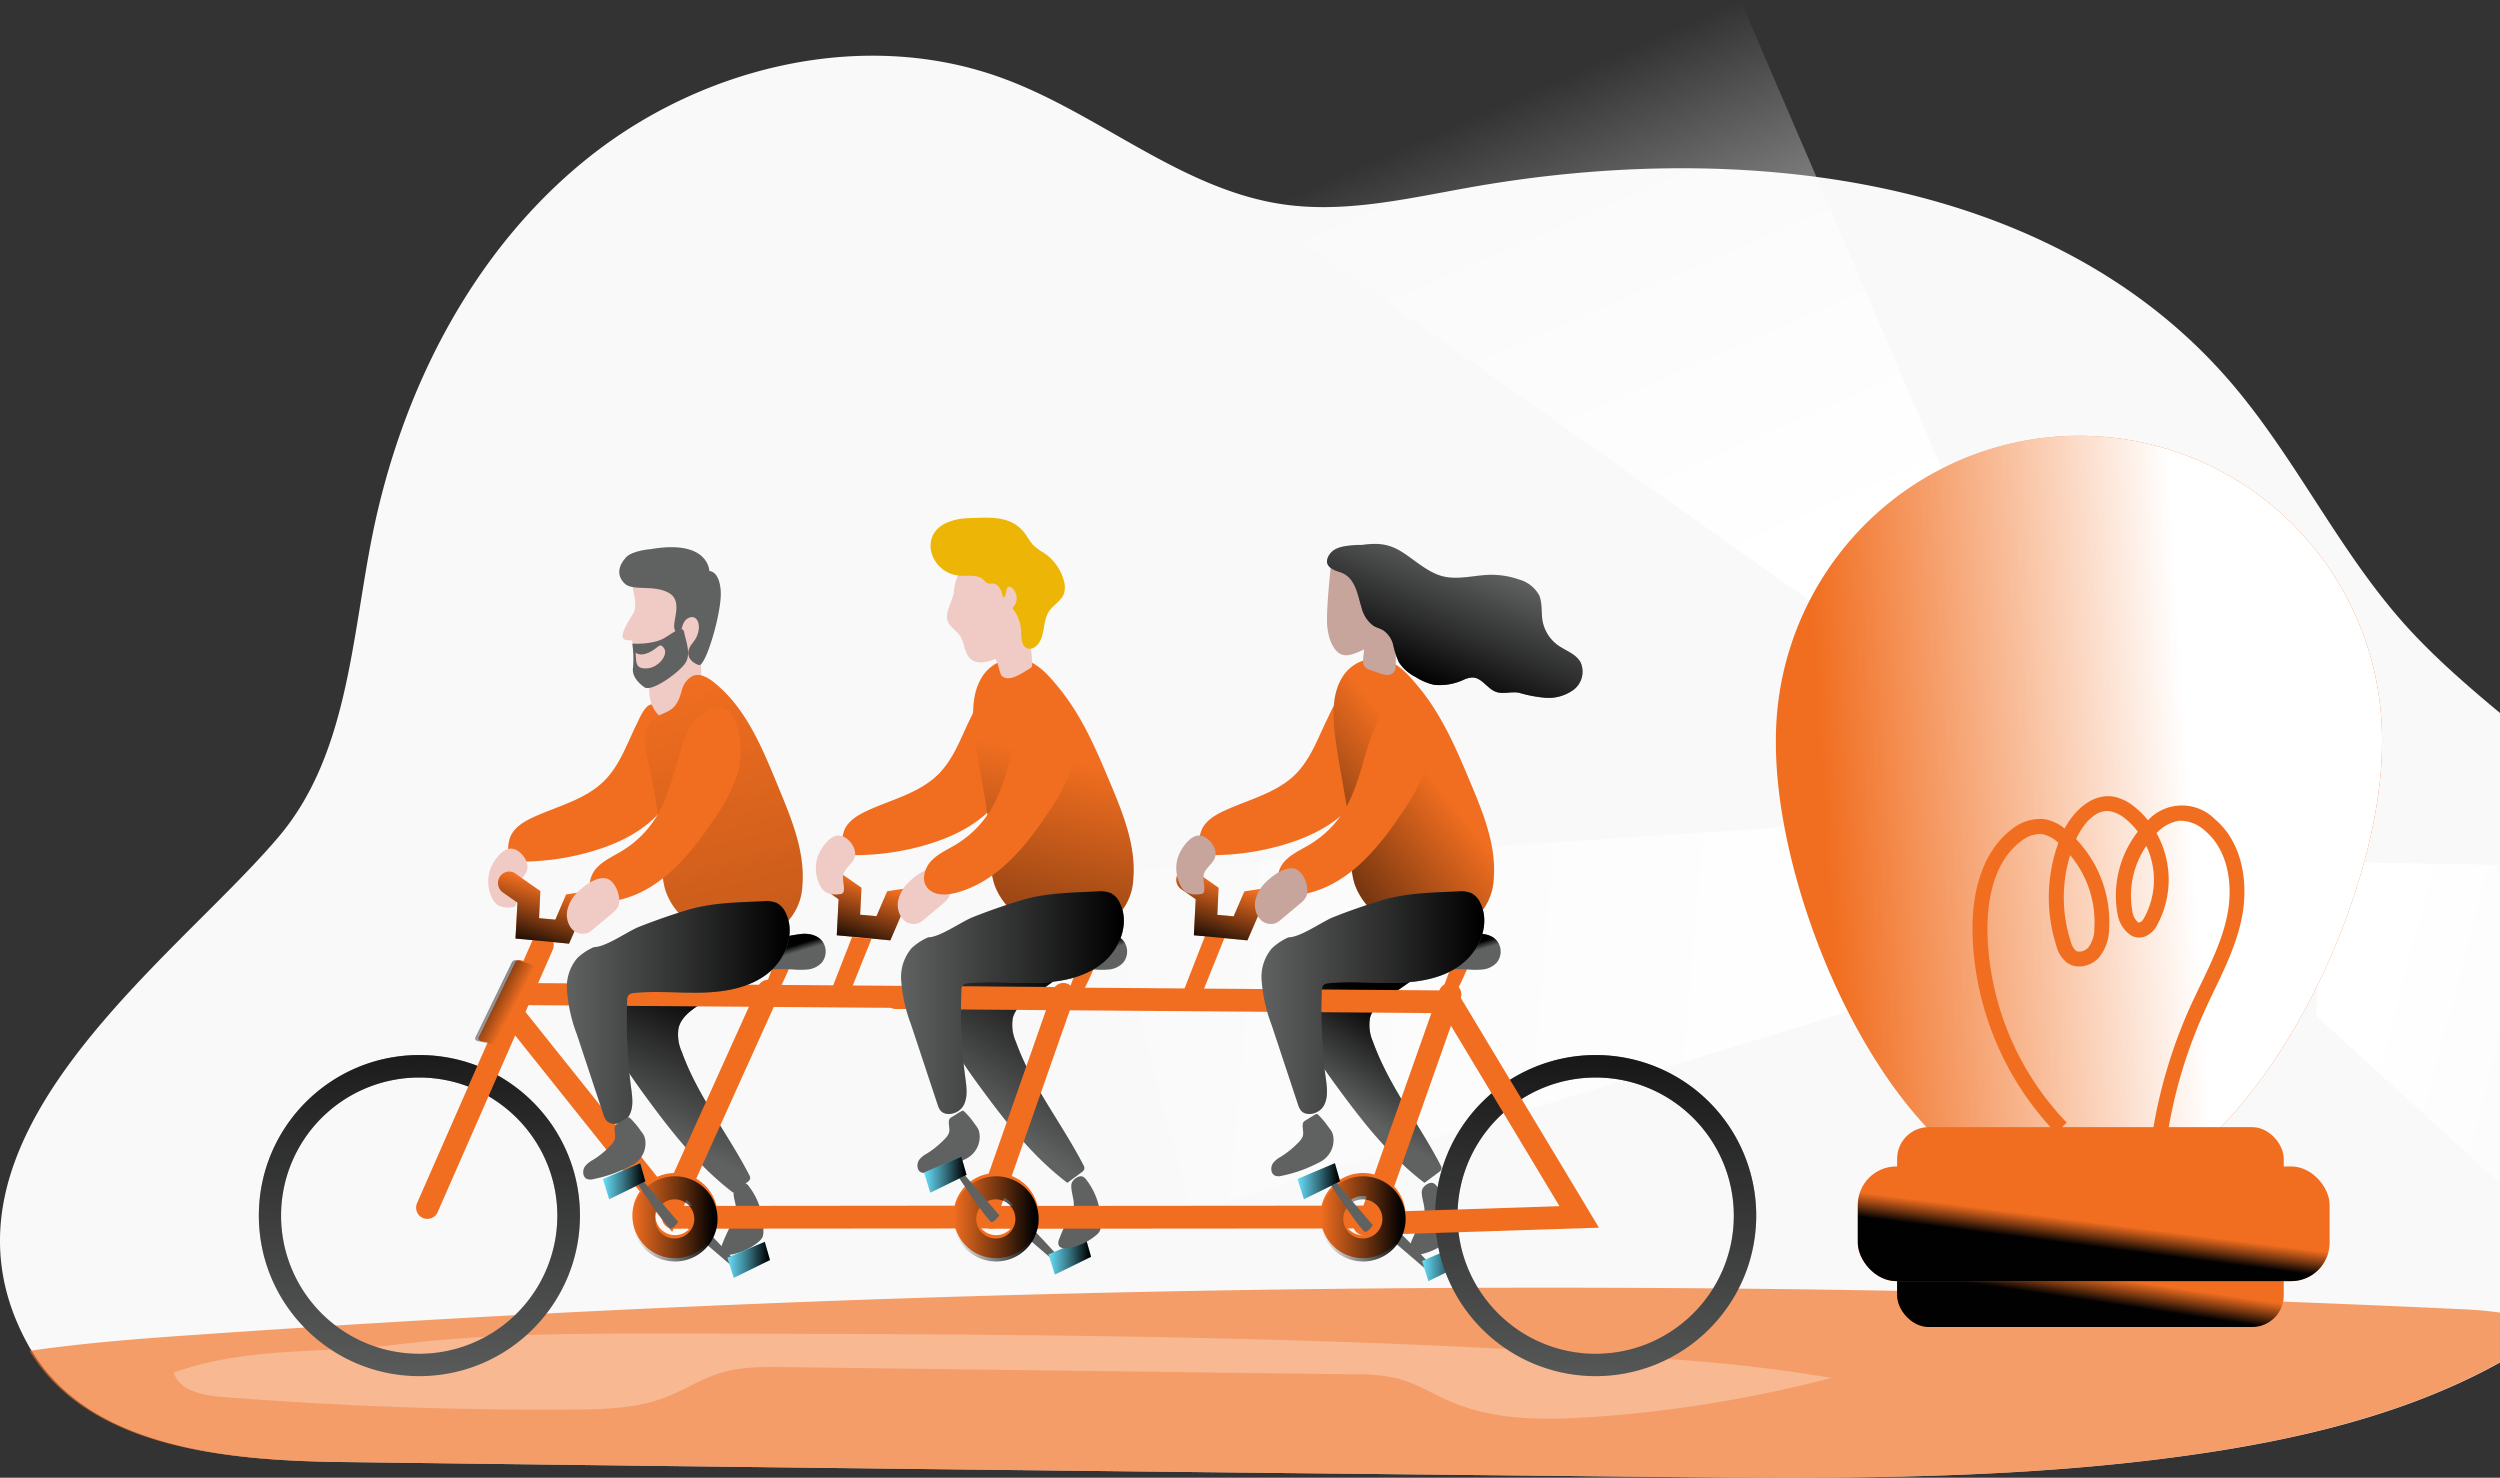 <svg xmlns="http://www.w3.org/2000/svg" width="763" height="451" viewBox="0 0 763 451">
    <rect x="0" y="0" width="763" height="451" fill="#333333" stroke="none"/>
    <defs>
        <linearGradient id="a" x1="30.919%" x2="71.347%" y1="18.81%" y2="98.119%">
            <stop offset="0%" stop-color="#FFF" stop-opacity="0"/>
            <stop offset="95%" stop-color="#FFF"/>
        </linearGradient>
        <linearGradient id="b" x1="-9.069%" x2="107.945%" y1="47.209%" y2="52.384%">
            <stop offset="0%" stop-color="#FFF" stop-opacity="0"/>
            <stop offset="95%" stop-color="#FFF"/>
        </linearGradient>
        <linearGradient id="c" x1="86.383%" x2="8.492%" y1="53.288%" y2="33.002%">
            <stop offset="0%" stop-color="#FFF" stop-opacity="0"/>
            <stop offset="95%" stop-color="#FFF"/>
        </linearGradient>
        <linearGradient id="d" x1="39.617%" x2="57.53%" y1="73.642%" y2="31.809%">
            <stop offset="0%" stop-color="#010101" stop-opacity="0"/>
            <stop offset="47%" stop-color="#010101" stop-opacity=".47"/>
            <stop offset="95%" stop-color="#010101"/>
        </linearGradient>
        <linearGradient id="e" x1="0%" y1="50%" y2="50%">
            <stop offset="0%" stop-color="#010101" stop-opacity="0"/>
            <stop offset="47%" stop-color="#010101" stop-opacity=".47"/>
            <stop offset="95%" stop-color="#010101"/>
        </linearGradient>
        <linearGradient id="f" x1="0%" y1="50.068%" y2="50.068%">
            <stop offset="0%" stop-color="#010101" stop-opacity="0"/>
            <stop offset="47%" stop-color="#010101" stop-opacity=".47"/>
            <stop offset="95%" stop-color="#010101"/>
        </linearGradient>
        <linearGradient id="g" x1="37.44%" x2="67.31%" y1="77.625%" y2="11.07%">
            <stop offset="0%" stop-color="#010101" stop-opacity="0"/>
            <stop offset="47%" stop-color="#010101" stop-opacity=".47"/>
            <stop offset="95%" stop-color="#010101"/>
        </linearGradient>
        <linearGradient id="h" x1="55.236%" x2="45.389%" y1="58.449%" y2="44.06%">
            <stop offset="0%" stop-color="#010101" stop-opacity="0"/>
            <stop offset="47%" stop-color="#010101" stop-opacity=".47"/>
            <stop offset="95%" stop-color="#010101"/>
        </linearGradient>
        <linearGradient id="i" x1="55.238%" x2="45.391%" y1="58.449%" y2="44.06%">
            <stop offset="0%" stop-color="#010101" stop-opacity="0"/>
            <stop offset="47%" stop-color="#010101" stop-opacity=".47"/>
            <stop offset="95%" stop-color="#010101"/>
        </linearGradient>
        <linearGradient id="j" x1="48.427%" x2="52.368%" y1="110.113%" y2="-45.753%">
            <stop offset="0%" stop-color="#010101" stop-opacity="0"/>
            <stop offset="47%" stop-color="#010101" stop-opacity=".47"/>
            <stop offset="95%" stop-color="#010101"/>
        </linearGradient>
        <linearGradient id="k" x1="48.336%" x2="52.277%" y1="116.254%" y2="-39.61%">
            <stop offset="0%" stop-color="#010101" stop-opacity="0"/>
            <stop offset="47%" stop-color="#010101" stop-opacity=".47"/>
            <stop offset="95%" stop-color="#010101"/>
        </linearGradient>
        <linearGradient id="l" x1="39.196%" x2="138.92%" y1="-.737%" y2="583.602%">
            <stop offset="0%" stop-color="#010101" stop-opacity="0"/>
            <stop offset="47%" stop-color="#010101" stop-opacity=".47"/>
            <stop offset="100%" stop-color="#010101"/>
        </linearGradient>
        <linearGradient id="m" x1="40.12%" x2="59.029%" y1="79.655%" y2="17.319%">
            <stop offset="0%" stop-color="#010101" stop-opacity="0"/>
            <stop offset="47%" stop-color="#010101" stop-opacity=".47"/>
            <stop offset="95%" stop-color="#010101"/>
        </linearGradient>
        <linearGradient id="n" x1="56.524%" x2="16.856%" y1="27.017%" y2="108.718%">
            <stop offset="0%" stop-color="#010101" stop-opacity="0"/>
            <stop offset="47%" stop-color="#010101" stop-opacity=".47"/>
            <stop offset="95%" stop-color="#010101"/>
        </linearGradient>
        <linearGradient id="o" x1="56.646%" x2="17.018%" y1="27.206%" y2="108.555%">
            <stop offset="0%" stop-color="#010101" stop-opacity="0"/>
            <stop offset="47%" stop-color="#010101" stop-opacity=".47"/>
            <stop offset="95%" stop-color="#010101"/>
        </linearGradient>
        <linearGradient id="p" x1="56.63%" x2="16.979%" y1="27.204%" y2="108.557%">
            <stop offset="0%" stop-color="#010101" stop-opacity="0"/>
            <stop offset="47%" stop-color="#010101" stop-opacity=".47"/>
            <stop offset="95%" stop-color="#010101"/>
        </linearGradient>
        <linearGradient id="q" x1="60.162%" x2="3.308%" y1="58.361%" y2="18.41%">
            <stop offset="0%" stop-color="#010101" stop-opacity="0"/>
            <stop offset="47%" stop-color="#010101" stop-opacity=".47"/>
            <stop offset="95%" stop-color="#010101"/>
        </linearGradient>
        <linearGradient id="r" x1=".063%" x2="100.15%" y1="50.006%" y2="50.006%">
            <stop offset="0%" stop-color="#010101" stop-opacity="0"/>
            <stop offset="47%" stop-color="#010101" stop-opacity=".47"/>
            <stop offset="95%" stop-color="#010101"/>
        </linearGradient>
        <linearGradient id="s" x1="51.78%" x2="29.338%" y1="36.446%" y2="194.591%">
            <stop offset="0%" stop-color="#010101" stop-opacity="0"/>
            <stop offset="47%" stop-color="#010101" stop-opacity=".47"/>
            <stop offset="100%" stop-color="#010101"/>
        </linearGradient>
        <linearGradient id="t" x1="56.257%" x2="-14.965%" y1="40.694%" y2="135.648%">
            <stop offset="0%" stop-color="#010101" stop-opacity="0"/>
            <stop offset="47%" stop-color="#010101" stop-opacity=".47"/>
            <stop offset="95%" stop-color="#010101"/>
        </linearGradient>
        <linearGradient id="u" x1="-.048%" x2="100.061%" y1="50.037%" y2="50.037%">
            <stop offset="0%" stop-color="#010101" stop-opacity="0"/>
            <stop offset="47%" stop-color="#010101" stop-opacity=".47"/>
            <stop offset="95%" stop-color="#010101"/>
        </linearGradient>
        <linearGradient id="v" x1=".05%" x2="100.145%" y1="50.036%" y2="50.036%">
            <stop offset="0%" stop-color="#010101" stop-opacity="0"/>
            <stop offset="47%" stop-color="#010101" stop-opacity=".47"/>
            <stop offset="95%" stop-color="#010101"/>
        </linearGradient>
        <linearGradient id="w" x1=".061%" y1="50.06%" y2="50.06%">
            <stop offset="0%" stop-color="#010101" stop-opacity="0"/>
            <stop offset="47%" stop-color="#010101" stop-opacity=".47"/>
            <stop offset="95%" stop-color="#010101"/>
        </linearGradient>
        <linearGradient id="x" x1=".061%" y1="50.06%" y2="50.06%">
            <stop offset="0%" stop-color="#010101" stop-opacity="0"/>
            <stop offset="47%" stop-color="#010101" stop-opacity=".47"/>
            <stop offset="95%" stop-color="#010101"/>
        </linearGradient>
        <linearGradient id="y" x1="0%" y1="49.932%" y2="49.932%">
            <stop offset="0%" stop-color="#010101" stop-opacity="0"/>
            <stop offset="47%" stop-color="#010101" stop-opacity=".47"/>
            <stop offset="95%" stop-color="#010101"/>
        </linearGradient>
        <linearGradient id="z" x1="70.195%" x2="25.208%" y1="19.718%" y2="85.405%">
            <stop offset="0%" stop-color="#010101" stop-opacity="0"/>
            <stop offset="47%" stop-color="#010101" stop-opacity=".47"/>
            <stop offset="95%" stop-color="#010101"/>
        </linearGradient>
        <linearGradient id="A" x1="8.477%" x2="71.557%" y1="53.586%" y2="48.445%">
            <stop offset="0%" stop-color="#FFF" stop-opacity="0"/>
            <stop offset="95%" stop-color="#FFF"/>
        </linearGradient>
        <linearGradient id="B" x1="50.204%" x2="49.323%" y1="47.105%" y2="59.21%">
            <stop offset="0%" stop-color="#010101" stop-opacity="0"/>
            <stop offset="47%" stop-color="#010101" stop-opacity=".47"/>
            <stop offset="95%" stop-color="#010101"/>
        </linearGradient>
        <linearGradient id="C" x1="52.043%" x2="39.402%" y1="46.614%" y2="67.587%">
            <stop offset="0%" stop-color="#010101" stop-opacity="0"/>
            <stop offset="47%" stop-color="#010101" stop-opacity=".47"/>
            <stop offset="95%" stop-color="#010101"/>
        </linearGradient>
        <linearGradient id="D" x1="50.541%" x2="41.283%" y1="48.971%" y2="66.518%">
            <stop offset="0%" stop-color="#010101" stop-opacity="0"/>
            <stop offset="47%" stop-color="#010101" stop-opacity=".47"/>
            <stop offset="95%" stop-color="#010101"/>
        </linearGradient>
    </defs>
    <g fill="none" fill-rule="nonzero">
        <path fill="#F9F9F9" d="M796.56 390.505a133.409 133.409 0 0 1-7.886 7.558 116.233 116.233 0 0 1-9.637 7.557c-29.819 21.676-67.054 31.742-103.61 37.44-56.842 8.798-114.637 8.224-172.098 7.664-133.474-1.33-266.952-2.841-400.436-4.534-34.577-.53-75.528-4.656-93.217-33.889a19.864 19.864 0 0 1-1.042-1.753c-34.592-62.245 43.776-116.69 76.298-155.022 21.148-24.804 22.326-60.158 28.701-92.082 8.882-44.197 30.483-86.867 65.634-115.087 35.15-28.22 84.592-40.01 126.888-24.426 29.44 10.837 54.38 33.933 85.482 38.438 18.701 2.72 37.553-1.708 56.178-5.034 82.341-14.828 177.597-4.534 232.43 58.678 20.182 23.247 33.34 51.89 53.853 74.744 23.942 26.618 57.884 45.815 78.066 74.065a92.1 92.1 0 0 1 12.084 22.567c12.764 35.355-1.435 75.833-27.689 103.116z"/>
        <path fill="url(#a)" d="M563.215 191L380 61.59 531.123 0 602 164.667z"/>
        <path fill="url(#b)" d="M576 305.168L363.634 370 336 266.172 566.658 251z"/>
        <path fill="url(#c)" d="M795.733 391L707 310.156 708.367 263l102.899 1.866a92.697 92.697 0 0 1 12.017 22.645c12.679 35.492-1.442 76.111-27.55 103.489z"/>
        <path fill="#F16E20" d="M779 405.54c-29.843 21.713-67.11 31.798-103.696 37.507-56.89 8.812-114.732 8.237-172.241 7.677a147395.896 147395.896 0 0 1-400.769-4.543c-34.605-.53-75.59-4.664-93.294-33.949h.333c17.491-2.513 35.074-3.8 52.656-4.997a5921.401 5921.401 0 0 1 687.35-7.752c10.143.393 21.104 1.347 29.661 6.056z" opacity=".663"/>
        <path fill="#FFF" d="M53 418.894c1.662 5.502 8.766 6.974 14.585 7.434a1252.575 1252.575 0 0 0 107.426 3.866c9.4-.074 19.013-.282 27.779-3.598 5.894-2.23 11.214-5.798 17.244-7.627 6.03-1.829 12.786-1.814 19.255-1.725l173.805 2.2c4.505-.125 9.008.3 13.406 1.264 5.668 1.487 10.685 4.684 16.05 6.988 13.708 5.948 29.26 5.799 44.177 4.728A394.974 394.974 0 0 0 559 420.53a501.325 501.325 0 0 0-52.897-5.947C405.22 407.268 303.96 407.149 202.805 407c-27.204 0-54.56 0-81.613 3.345-23.23 2.81-45.537.55-68.192 8.55z" opacity=".273"/>
        <path fill="#F16E20" d="M260.035 286L253 304h5.965L266 286.493zM368.035 285L361 303h5.965L374 285.508z"/>
        <path fill="#606161" d="M447 285.268a133.49 133.49 0 0 1-21.68 17.821c-3.027 1.973-6.31 4.16-7.202 7.59a12.683 12.683 0 0 0 .923 7.286c4.841 13.48 14.025 24.91 20.606 37.631.217.333.323.726.303 1.123a1.85 1.85 0 0 1-.863 1.063L434.745 361c-11.09-8.425-19.668-19.658-27.884-30.967-5.628-7.802-11.332-16.303-11.786-25.927a15.204 15.204 0 0 1 5.462-13.252 25.11 25.11 0 0 1 9.078-5.283c5.22-1.7 10.833-1.639 16.325-1.518 6.052.092 12.754.501 16.809 4.964"/>
        <path fill="url(#d)" d="M447 285.268a133.49 133.49 0 0 1-21.68 17.821c-3.027 1.973-6.31 4.16-7.202 7.59a12.683 12.683 0 0 0 .923 7.286c4.841 13.48 14.025 24.91 20.606 37.631.217.333.323.726.303 1.123a1.85 1.85 0 0 1-.863 1.063L434.745 361c-11.09-8.425-19.668-19.658-27.884-30.967-5.628-7.802-11.332-16.303-11.786-25.927a15.204 15.204 0 0 1 5.462-13.252 25.11 25.11 0 0 1 9.078-5.283c5.22-1.7 10.833-1.639 16.325-1.518 6.052.092 12.754.501 16.809 4.964"/>
        <path fill="#606161" d="M434.567 367.793c.197.857.242 1.742.132 2.615a8.064 8.064 0 0 1-1.086 2.54 52.788 52.788 0 0 0-3.315 7.108 2.718 2.718 0 0 0-.206 1.938c.411 1.022 1.79 1.112 2.861.932a17.818 17.818 0 0 0 8.554-3.937c.483-.354.88-.817 1.159-1.353.22-.538.329-1.115.323-1.698.16-4.994-1.397-9.888-4.402-13.825a2.824 2.824 0 0 0-1.13-1.007c-1.188-.48-2.934.766-3.389 1.908-.455 1.143.264 3.412.5 4.78z"/>
        <path fill="#606161" d="M438 387.54s-11.349-12.654-12.455-12.54c-1.107.116-2.545 1.942-2.545 1.942L435.914 388l2.086-.46z"/>
        <path fill="#68E1FD" d="M434 384.839l1.944 6.161L447 385.56l-1.59-5.56z"/>
        <path fill="url(#e)" d="M434 384.839l1.944 6.161L447 385.56l-1.59-5.56z"/>
        <path fill="#606161" d="M324 384.554S312.651 371.886 311.545 372c-1.107.115-2.545 1.929-2.545 1.929L321.898 385l2.102-.446z"/>
        <path fill="#68E1FD" d="M320 382.83l1.944 6.17L333 383.568 331.41 378z"/>
        <path fill="url(#f)" d="M320 382.83l1.944 6.17L333 383.568 331.41 378z"/>
        <path fill="#606161" d="M225 385.54s-11.349-12.654-12.455-12.54c-1.107.116-2.545 1.942-2.545 1.942L222.898 386l2.102-.46zM338 285.268a132.22 132.22 0 0 1-21.681 17.821c-3.026 1.973-6.31 4.16-7.202 7.59a12.56 12.56 0 0 0 .938 7.286c4.842 13.48 14.026 24.91 20.607 37.631.22.331.32.727.287 1.123-.14.448-.442.827-.847 1.063L325.76 361c-11.105-8.425-19.669-19.658-27.884-30.967-5.644-7.802-11.333-16.303-11.802-25.927a15.204 15.204 0 0 1 5.477-13.252 24.87 24.87 0 0 1 9.078-5.283c5.22-1.7 10.818-1.639 16.31-1.518 6.052.092 12.77.501 16.81 4.964"/>
        <path fill="url(#g)" d="M338 285.268a132.22 132.22 0 0 1-21.681 17.821c-3.026 1.973-6.31 4.16-7.202 7.59a12.56 12.56 0 0 0 .938 7.286c4.842 13.48 14.026 24.91 20.607 37.631.22.331.32.727.287 1.123-.14.448-.442.827-.847 1.063L325.76 361c-11.105-8.425-19.669-19.658-27.884-30.967-5.644-7.802-11.333-16.303-11.802-25.927a15.204 15.204 0 0 1 5.477-13.252 24.87 24.87 0 0 1 9.078-5.283c5.22-1.7 10.818-1.639 16.31-1.518 6.052.092 12.77.501 16.81 4.964"/>
        <path fill="#606161" d="M327.542 365.863c.196.856.24 1.741.132 2.613a8.407 8.407 0 0 1-1.067 2.478 51.986 51.986 0 0 0-3.303 7.104 2.709 2.709 0 0 0-.219 1.922c.424 1.036 1.798 1.126 2.923.946a17.72 17.72 0 0 0 8.52-3.935c.48-.353.875-.815 1.154-1.351a4.17 4.17 0 0 0 .307-1.697c.161-4.992-1.39-9.883-4.384-13.817a2.948 2.948 0 0 0-1.14-1.021c-1.184-.48-2.923.78-3.361 1.922-.439 1.142.204 3.47.438 4.836z"/>
        <path fill="#F16E20" d="M235.88 295l-2.88 7.781s2.149 1.75 3.429 1.056c1.28-.694 4.571-8.678 4.571-8.678l-5.12-.159z"/>
        <path fill="#606161" d="M228.817 289.14c-1.212.505-2.56 1.238-2.802 2.536a3.063 3.063 0 0 0 1.378 2.871c2.212 1.71 5.272 1.527 8.06 1.329a56.065 56.065 0 0 1 6.408 0c1.587.152 3.185.152 4.772 0a6.797 6.797 0 0 0 4.182-2.093 5.35 5.35 0 0 0 .424-6.108c-1.424-2.291-4.409-2.917-6.908-2.597a57.789 57.789 0 0 0-9.984 2.215c-1.863.427-3.712 1.1-5.53 1.848z"/>
        <path fill="url(#h)" d="M228.817 289.14c-1.212.505-2.56 1.238-2.802 2.536a3.063 3.063 0 0 0 1.378 2.871c2.212 1.71 5.272 1.527 8.06 1.329a56.065 56.065 0 0 1 6.408 0c1.587.152 3.185.152 4.772 0a6.797 6.797 0 0 0 4.182-2.093 5.35 5.35 0 0 0 .424-6.108c-1.424-2.291-4.409-2.917-6.908-2.597a57.789 57.789 0 0 0-9.984 2.215c-1.863.427-3.712 1.1-5.53 1.848z"/>
        <path fill="#F16E20" d="M328.875 295L326 302.781s2.144 1.75 3.437 1.056c1.293-.694 4.563-8.678 4.563-8.678l-5.125-.159z"/>
        <path fill="#606161" d="M320.817 289.14c-1.212.505-2.56 1.238-2.802 2.536a3.063 3.063 0 0 0 1.378 2.871c2.212 1.71 5.272 1.527 8.06 1.329a56.065 56.065 0 0 1 6.408 0c1.587.152 3.185.152 4.772 0a6.797 6.797 0 0 0 4.182-2.093 5.35 5.35 0 0 0 .424-6.108c-1.424-2.291-4.409-2.917-6.893-2.597a57.633 57.633 0 0 0-9.923 2.093c-1.94.55-3.788 1.221-5.606 1.97z"/>
        <path fill="url(#h)" d="M320.817 289.14c-1.212.505-2.56 1.238-2.802 2.536a3.063 3.063 0 0 0 1.378 2.871c2.212 1.71 5.272 1.527 8.06 1.329a56.065 56.065 0 0 1 6.408 0c1.587.152 3.185.152 4.772 0a6.797 6.797 0 0 0 4.182-2.093 5.35 5.35 0 0 0 .424-6.108c-1.424-2.291-4.409-2.917-6.893-2.597a57.633 57.633 0 0 0-9.923 2.093c-1.94.55-3.788 1.221-5.606 1.97z"/>
        <path fill="#F16E20" d="M442.88 295l-2.88 7.781s2.149 1.75 3.429 1.056c1.28-.694 4.571-8.678 4.571-8.678l-5.12-.159z"/>
        <path fill="#606161" d="M434.818 289.14c-1.212.505-2.56 1.238-2.802 2.536a3.063 3.063 0 0 0 1.363 2.871c2.227 1.71 5.287 1.527 8.074 1.329a56.061 56.061 0 0 1 6.409 0 24.9 24.9 0 0 0 4.771 0 6.797 6.797 0 0 0 4.182-2.093 5.35 5.35 0 0 0 .424-6.108c-1.424-2.291-4.409-2.917-6.908-2.597a57.785 57.785 0 0 0-9.983 2.215c-1.803.427-3.712 1.1-5.53 1.848z"/>
        <path fill="url(#i)" d="M434.818 289.14c-1.212.505-2.56 1.238-2.802 2.536a3.063 3.063 0 0 0 1.363 2.871c2.227 1.71 5.287 1.527 8.074 1.329a56.061 56.061 0 0 1 6.409 0 24.9 24.9 0 0 0 4.771 0 6.797 6.797 0 0 0 4.182-2.093 5.35 5.35 0 0 0 .424-6.108c-1.424-2.291-4.409-2.917-6.908-2.597a57.785 57.785 0 0 0-9.983 2.215c-1.803.427-3.712 1.1-5.53 1.848z"/>
        <path fill="#606161" d="M127.955 420c-27.058-.025-48.974-21.977-48.955-49.035.02-27.058 21.967-48.979 49.025-48.965 27.058.014 48.983 21.957 48.975 49.015-.033 27.063-21.982 48.985-49.045 48.985zm0-91.143a42.158 42.158 0 1 0 42.143 42.158c-.033-23.264-18.88-42.117-42.143-42.158zM487 420a49 49 0 1 1 49-48.984c-.033 27.045-21.954 48.96-49 48.984zm0-91.142c-23.282 0-42.157 18.875-42.157 42.158s18.875 42.157 42.158 42.157 42.157-18.874 42.157-42.157c-.024-23.273-18.885-42.133-42.157-42.158z"/>
        <path fill="url(#j)" d="M127.955 420c-27.058-.025-48.974-21.977-48.955-49.035.02-27.058 21.967-48.979 49.025-48.965 27.058.014 48.983 21.957 48.975 49.015-.033 27.063-21.982 48.985-49.045 48.985zm0-91.143a42.158 42.158 0 1 0 42.143 42.158c-.033-23.264-18.88-42.117-42.143-42.158z"/>
        <path fill="url(#k)" d="M487 420a49 49 0 1 1 49-48.984c-.033 27.045-21.954 48.96-49 48.984zm0-91.142c-23.282 0-42.157 18.875-42.157 42.158s18.875 42.157 42.158 42.157 42.157-18.874 42.157-42.157c-.024-23.273-18.885-42.133-42.157-42.158z"/>
        <path fill="#F16E20" d="M184.412 238.307c-5.762 5.75-14.178 7.698-21.593 11.078-2.896 1.328-5.884 3.125-7.082 6.037a11.6 11.6 0 0 0-.652 4.528 2.407 2.407 0 0 0 .538 2.25c.552.61 1.377.9 2.192.769a77.564 77.564 0 0 0 23.67-3.381c8.416-2.566 16.68-6.852 21.745-14.036a14.822 14.822 0 0 0 2.41-4.966c.357-1.854.449-3.75.274-5.63a51.462 51.462 0 0 0-1.274-11.108c-.728-2.701-2.26-7.048-4.822-8.587-2.563-1.54-4.686 4.165-5.656 6.037-2.896 5.931-5.065 12.33-9.75 17.01z"/>
        <path fill="#F0CAC5" d="M213.937 200.154s.141 5.97 0 10.336c0 3.258-1.174 9.51-8.142 9.51-6.967 0-7.829-7.967-7.656-9.51a43.464 43.464 0 0 1 0-6.938c.532-3.804 15.423-6.049 15.798-3.398z"/>
        <path fill="#F1FCFF" d="M212.679 209.16c.968-.42 2.08.01 2.563.99.981 1.73 1.04 5.19 0 9.918a18.736 18.736 0 0 1-1.919 5.932s-4.262-6.365-7.323-6.627c.059 0 5.976-1.22 6.679-10.212z"/>
        <path fill="#F0CAC5" d="M193.113 179.885s1.678 5.058.121 7.416c-5.775 8.9-2.48 7.98-.333 8.172.272 0-.105 1.72.666 4.984.62 2.58-1.225 8.44 6.864 5.933 2.313-.697 13.531-3.797 14.332-10.62.998-8.528 6.335-19.282-4.188-22.93-12.609-4.228-16.721-.875-17.462 7.045z"/>
        <path fill="#606161" d="M198.64 167.588s-5.683.402-7.632 2.56c-2.395 2.664-2.827 5.611-.313 7.993 2.515 2.381 9.106.119 13.703 2.977 4.598 2.858-.297 10.151 1.994 11.714 2.291 1.563.922-3.14 3.957-4.332 3.036-1.19 4.27 3.915 1.087 7.68-3.184 3.767-.194 6.178 1.874 6.803s7.082-16.373 6.666-22.595c-.417-6.221-3.482-6.117-3.482-6.117s-.134-9.72-17.854-6.683z"/>
        <path fill="#E3B3AF" d="M198 206.546s7.58-2.905 11-4.546c0 0-7.12 7.043-10.805 7l-.195-2.454z"/>
        <path fill="#606161" d="M193 196.43s6.336.458 9.995-1.837c3.658-2.295 5.432-3.736 5.86-1.409.428 2.327 2.075 6.237.428 9.007-1.648 2.77-10.39 9.212-12.672 7.534-2.28-1.678-3.801-3.704-3.405-6.046a34.278 34.278 0 0 0-.206-7.25z"/>
        <path fill="#F0CAC5" d="M194 199.158s1.188 1.302 4.044 0c2.855-1.3 3.272-3.324 4.63-1.3 1.359 2.022-1.744 6.025-5.386 6.138-3.643.113-3.056-2.178-3.288-4.838z"/>
        <path fill="#F16E20" d="M207.682 211.993a9.314 9.314 0 0 1-1.98 3.766c-1.511 1.596-3.945 2.033-5.743 3.329-5.32 3.871-2.026 13.045-1.104 18.272 1.49 7.231 2.5 14.553 3.023 21.917.166 4.323 0 8.752 1.345 12.849a20.26 20.26 0 0 0 11.11 11.689 28.673 28.673 0 0 0 16.218 1.702 17.983 17.983 0 0 0 10.308-4.82 17.244 17.244 0 0 0 4.036-10.544c.801-10.018-3.129-19.749-6.968-29.043-4.912-11.855-9.93-25.005-20.39-33.14-1.738-1.34-4.02-2.5-6.046-1.716a6.631 6.631 0 0 0-3.385 4.383c-.136.452-.227.904-.424 1.356z"/>
        <path fill="url(#l)" d="M207.682 211.993a9.314 9.314 0 0 1-1.98 3.766c-1.511 1.596-3.945 2.033-5.743 3.329-5.32 3.871-2.026 13.045-1.104 18.272 1.49 7.231 2.5 14.553 3.023 21.917.166 4.323 0 8.752 1.345 12.849a20.26 20.26 0 0 0 11.11 11.689 28.673 28.673 0 0 0 16.218 1.702 17.983 17.983 0 0 0 10.308-4.82 17.244 17.244 0 0 0 4.036-10.544c.801-10.018-3.129-19.749-6.968-29.043-4.912-11.855-9.93-25.005-20.39-33.14-1.738-1.34-4.02-2.5-6.046-1.716a6.631 6.631 0 0 0-3.385 4.383c-.136.452-.227.904-.424 1.356z"/>
        <path fill="#606161" d="M236 288.253a132.992 132.992 0 0 1-21.681 17.82c-3.026 1.974-6.31 4.145-7.202 7.59a12.546 12.546 0 0 0 .938 7.287c4.842 13.495 14.026 24.925 20.607 37.646.22.331.32.727.287 1.123-.14.448-.442.827-.847 1.063L223.76 364c-11.105-8.425-19.669-19.658-27.884-30.967-5.644-7.802-11.333-16.303-11.802-25.942a15.204 15.204 0 0 1 5.477-13.252 25.05 25.05 0 0 1 9.078-5.268c5.22-1.7 10.818-1.639 16.31-1.518 6.052.092 12.77.486 16.81 4.964"/>
        <path fill="url(#m)" d="M236 288.253a132.992 132.992 0 0 1-21.681 17.82c-3.026 1.974-6.31 4.145-7.202 7.59a12.546 12.546 0 0 0 .938 7.287c4.842 13.495 14.026 24.925 20.607 37.646.22.331.32.727.287 1.123-.14.448-.442.827-.847 1.063L223.76 364c-11.105-8.425-19.669-19.658-27.884-30.967-5.644-7.802-11.333-16.303-11.802-25.942a15.204 15.204 0 0 1 5.477-13.252 25.05 25.05 0 0 1 9.078-5.268c5.22-1.7 10.818-1.639 16.31-1.518 6.052.092 12.77.486 16.81 4.964"/>
        <path fill="#606161" d="M224.531 367.863a7.16 7.16 0 0 1 .147 2.613 8.148 8.148 0 0 1-1.067 2.463 54.077 54.077 0 0 0-3.315 7.119 2.695 2.695 0 0 0-.205 1.922c.424 1.036 1.797 1.126 2.921.946a17.852 17.852 0 0 0 8.516-3.935 4.47 4.47 0 0 0 1.154-1.351 4.17 4.17 0 0 0 .307-1.697c.161-4.992-1.39-9.883-4.382-13.817a2.8 2.8 0 0 0-1.14-1.021c-1.183-.48-2.92.78-3.36 1.907-.598 1.397.205 3.5.424 4.851z"/>
        <path fill="#F0CAC5" d="M149.477 265.753a11.398 11.398 0 0 0 .886 8.671c.367.701.879 1.309 1.5 1.778a6.58 6.58 0 0 0 4.5.655c.336.011.663-.111.915-.343.129-.164.207-.365.225-.577.3-1.668-.525-3.43-.105-5.068.54-2.075 2.85-3.229 3.465-5.272.825-2.822-2.235-6.643-5.025-6.597-2.79.047-5.595 4.211-6.36 6.753z"/>
        <path fill="#F16E20" d="M130.407 372a3.376 3.376 0 0 1-2.862-1.567 3.477 3.477 0 0 1-.24-3.29l35.18-80.091a3.408 3.408 0 0 1 2.752-2.033 3.384 3.384 0 0 1 3.11 1.4c.716.997.854 2.305.36 3.432l-35.181 80.197a3.398 3.398 0 0 1-3.119 1.952z"/>
        <path fill="#F16E20" d="M205.139 376l-51.38-64.329a3.483 3.483 0 0 1 .538-4.88 3.446 3.446 0 0 1 4.859.54l44.33 55.48 27.896-61.77a3.457 3.457 0 0 1 4.586-1.729 3.486 3.486 0 0 1 1.721 4.607L205.139 376z"/>
        <path fill="#F16E20" d="M205.426 375c-1.892 0-3.426-1.556-3.426-3.475s1.534-3.475 3.426-3.475l92.893-.091 23.02-65.642a3.428 3.428 0 0 1 1.758-1.987 3.352 3.352 0 0 1 2.63-.116c1.78.652 2.707 2.641 2.074 4.45l-24.643 70.26-97.672.076h-.06z"/>
        <path fill="#F16E20" d="M302.452 375c-1.907 0-3.452-1.556-3.452-3.475 0-1.92 1.545-3.475 3.452-3.475l113.662-.092 23.177-65.645a3.437 3.437 0 0 1 1.766-1.98 3.4 3.4 0 0 1 2.64-.124c1.8.646 2.74 2.637 2.104 4.45l-24.828 70.265-98.402.076h-20.12zM325.07 308l-166.838-1.255c-1.818-.117-3.232-1.592-3.232-3.372 0-1.78 1.414-3.255 3.232-3.373L329 301.284 325.07 308z"/>
        <path fill="#F16E20" d="M416.186 377a3.476 3.476 0 0 1-3.3-3.423 3.476 3.476 0 0 1 3.194-3.522l59.873-1.93-35.415-58.903-167.297-1.277a3.476 3.476 0 0 1-3.241-3.472 3.476 3.476 0 0 1 3.241-3.473l171.237 1.307L488 374.69 416.323 377h-.137zM173.669 288l-16.34-1.565.595-10.951-4.456-3.129a3.44 3.44 0 0 1-1.41-2.222 3.572 3.572 0 0 1 .534-2.612c1.076-1.596 3.164-1.999 4.708-.908l7.62 5.35-.4 8.261 4.975.454 3.283-7.697 9.328-1.424c1.83-.301 3.551 1.002 3.862 2.926.123.923-.11 1.86-.645 2.603a3.297 3.297 0 0 1-2.207 1.355l-5.644.86-3.803 8.699z"/>
        <path fill="url(#n)" d="M173.669 288l-16.34-1.565.595-10.951-4.456-3.129a3.44 3.44 0 0 1-1.41-2.222 3.572 3.572 0 0 1 .534-2.612c1.076-1.596 3.164-1.999 4.708-.908l7.62 5.35-.4 8.261 4.975.454 3.283-7.697 9.328-1.424c1.83-.301 3.551 1.002 3.862 2.926.123.923-.11 1.86-.645 2.603a3.297 3.297 0 0 1-2.207 1.355l-5.644.86-3.803 8.699z"/>
        <path fill="#F16E20" d="M271.726 287l-16.341-1.558.55-10.998-4.457-3.115a3.422 3.422 0 0 1-1.418-2.209 3.545 3.545 0 0 1 .527-2.605c1.082-1.59 3.175-1.991 4.724-.903l7.62 5.327-.416 8.225 4.992.452 3.268-7.617 9.344-1.418c1.829-.309 3.55.995 3.847 2.913a3.6 3.6 0 0 1-.64 2.596 3.284 3.284 0 0 1-2.212 1.345l-5.63.857-3.758 8.708z"/>
        <path fill="url(#o)" d="M271.726 287l-16.341-1.558.55-10.998-4.457-3.115a3.422 3.422 0 0 1-1.418-2.209 3.545 3.545 0 0 1 .527-2.605c1.082-1.59 3.175-1.991 4.724-.903l7.62 5.327-.416 8.225 4.992.452 3.268-7.617 9.344-1.418c1.829-.309 3.55.995 3.847 2.913a3.6 3.6 0 0 1-.64 2.596 3.284 3.284 0 0 1-2.212 1.345l-5.63.857-3.758 8.708z"/>
        <path fill="#F16E20" d="M380.704 287l-16.332-1.558.55-10.998-4.455-3.116a3.423 3.423 0 0 1-1.41-2.212 3.546 3.546 0 0 1 .534-2.602c1.077-1.59 3.164-1.99 4.707-.903l7.617 5.328-.387 8.272 4.974.452 3.282-7.618 9.324-1.418c1.83-.3 3.55.998 3.86 2.913.122.92-.11 1.853-.645 2.593a3.298 3.298 0 0 1-2.206 1.349l-5.642.856-3.77 8.662z"/>
        <path fill="url(#p)" d="M380.704 287l-16.332-1.558.55-10.998-4.455-3.116a3.423 3.423 0 0 1-1.41-2.212 3.546 3.546 0 0 1 .534-2.602c1.077-1.59 3.164-1.99 4.707-.903l7.617 5.328-.387 8.272 4.974.452 3.282-7.618 9.324-1.418c1.83-.3 3.55.998 3.86 2.913.122.92-.11 1.853-.645 2.593a3.298 3.298 0 0 1-2.206 1.349l-5.642.856-3.77 8.662z"/>
        <path fill="#F16E20" d="M152.696 319c-.17 0-5.645-1.166-5.815-1.196-.68-.137-1.052-.667-.804-1.166l11.167-22.943a1.562 1.562 0 0 1 1.67-.651c.68.151 6.326 1.847 6.078 2.347l-11.151 23.003a1.415 1.415 0 0 1-1.145.606z"/>
        <path fill="url(#q)" d="M151.698 319c-.17 0-5.645-1.166-5.83-1.196-.681-.152-1.037-.666-.79-1.166l11.15-22.94c.36-.55 1.04-.813 1.686-.65.68.136 6.326 1.847 6.078 2.346l-11.165 22.94a1.38 1.38 0 0 1-1.13.666z"/>
        <path fill="#F16E20" d="M214.96 217.353c-3.276 1.89-5.03 5.523-6.29 9.005-2.815 7.85-4.169 16.315-8.645 23.384a31.25 31.25 0 0 1-10.182 9.95c-2.63 1.606-5.583 2.882-7.69 5.133-2.107 2.252-3.076 6.004-1 8.285 2.076 2.282 5.506 2.147 8.413 1.411 12.444-3.152 21.226-13.793 28.224-24.314a54.35 54.35 0 0 0 7.476-14.544c1.784-6.018 1.015-24.824-10.306-18.31z"/>
        <path fill="#F0CAC5" d="M176.281 272.286a11.096 11.096 0 0 0-3.03 5.077 6.886 6.886 0 0 0 .97 5.76c1.207 1.661 3.309 2.305 5.182 1.586a8.507 8.507 0 0 0 1.772-1.222l5.546-4.648a7.455 7.455 0 0 0 1.834-1.984c1.318-2.427-.47-7.536-3.03-8.583-2.925-1.237-7.274 2.031-9.244 4.014z"/>
        <path fill="#606161" d="M181.279 289.063a17.449 17.449 0 0 0-5.069 3.324 13.57 13.57 0 0 0-3.167 9.835 47.496 47.496 0 0 0 3.017 13.474l8.1 24.447c.148.528.371 1.032.663 1.497 1.6 2.41 5.747 1.362 7.18-1.153 1.433-2.515.996-5.614.619-8.473a152.602 152.602 0 0 1-1.207-26.633 2.517 2.517 0 0 1 .528-1.781c.433-.334.96-.522 1.508-.54 6.984-.703 14.029.09 21.028-.12 6.999-.209 14.314-1.496 19.82-5.838 5.506-4.341 8.553-12.275 5.476-18.533a6.335 6.335 0 0 0-2.73-2.994 8.765 8.765 0 0 0-4.194-.51c-8.206.375-15.914.42-23.788 2.89-4.781 1.497-9.503 3.129-14.163 4.985-3.425 1.378-9.986 6.123-13.621 6.123z"/>
        <path fill="url(#r)" d="M181.279 289.063a17.449 17.449 0 0 0-5.069 3.324 13.57 13.57 0 0 0-3.167 9.835 47.496 47.496 0 0 0 3.017 13.474l8.1 24.447c.148.528.371 1.032.663 1.497 1.6 2.41 5.747 1.362 7.18-1.153 1.433-2.515.996-5.614.619-8.473a152.602 152.602 0 0 1-1.207-26.633 2.517 2.517 0 0 1 .528-1.781c.433-.334.96-.522 1.508-.54 6.984-.703 14.029.09 21.028-.12 6.999-.209 14.314-1.496 19.82-5.838 5.506-4.341 8.553-12.275 5.476-18.533a6.335 6.335 0 0 0-2.73-2.994 8.765 8.765 0 0 0-4.194-.51c-8.206.375-15.914.42-23.788 2.89-4.781 1.497-9.503 3.129-14.163 4.985-3.425 1.378-9.986 6.123-13.621 6.123z"/>
        <path fill="#606161" d="M187.597 347.823a5.45 5.45 0 0 1-1.277 1.824 27.684 27.684 0 0 1-5.374 4.376 7.69 7.69 0 0 0-2.411 1.96 3.111 3.111 0 0 0-.458 2.432c.09.524.39.994.836 1.307a3.097 3.097 0 0 0 2.159.152 42.405 42.405 0 0 0 11.032-3.845c.593-.27 1.162-.585 1.702-.942 2.404-1.715 3.594-4.593 3.073-7.431a4.667 4.667 0 0 0-.394-1.17 7.324 7.324 0 0 0-.835-1.216 25.003 25.003 0 0 0-3.388-4.057.778.778 0 0 0-.363-.213.921.921 0 0 0-.488.152c-.71.395-1.403.82-2.08 1.261-.678.44-1.246.638-1.577 1.14-.536 1.2.315 2.963-.157 4.27z"/>
        <path fill="#F16E20" d="M286.379 236.303c-5.771 5.738-14.2 7.686-21.61 11.083-2.917 1.33-5.908 3.111-7.108 6.04a11.31 11.31 0 0 0-.638 4.53 3.116 3.116 0 0 0 1.063 2.718 3.25 3.25 0 0 0 1.655.317 77.865 77.865 0 0 0 23.722-3.382c8.413-2.567 16.705-6.855 21.762-14.043a14.823 14.823 0 0 0 2.415-4.968c.357-1.855.45-3.751.273-5.632a51.435 51.435 0 0 0-1.275-11.113c-.73-2.688-2.263-7.052-4.83-8.592-2.566-1.54-4.692 4.167-5.664 6.04-2.901 5.904-5.073 12.321-9.765 17.002z"/>
        <path fill="#F16E20" d="M299.55 206.876c-2.838 4.781-2.822 10.682-2.24 16.19 1.182 11.422 4.388 22.694 4.848 34.087.169 4.327 0 8.776 1.365 12.891 1.95 5.284 6.032 9.535 11.275 11.741a29.382 29.382 0 0 0 16.537 1.725 18.411 18.411 0 0 0 10.462-4.827 17.263 17.263 0 0 0 4.096-10.59c.813-10.062-3.16-19.836-7.072-29.156-4.188-10.001-8.514-20.23-15.447-28.748-2.961-3.63-6.52-7.988-11.306-8.987-4.97-.92-9.988 1.355-12.518 5.674z"/>
        <path fill="url(#s)" d="M299.55 206.876c-2.838 4.781-2.822 10.682-2.24 16.19 1.182 11.422 4.388 22.694 4.848 34.087.169 4.327 0 8.776 1.365 12.891 1.95 5.284 6.032 9.535 11.275 11.741a29.382 29.382 0 0 0 16.537 1.725 18.411 18.411 0 0 0 10.462-4.827 17.263 17.263 0 0 0 4.096-10.59c.813-10.062-3.16-19.836-7.072-29.156-4.188-10.001-8.514-20.23-15.447-28.748-2.961-3.63-6.52-7.988-11.306-8.987-4.97-.92-9.988 1.355-12.518 5.674z"/>
        <path fill="#F0CAC5" d="M277.281 269.297a11.195 11.195 0 0 0-3.03 5.063 6.892 6.892 0 0 0 .97 5.762c1.207 1.662 3.309 2.306 5.182 1.587a7.948 7.948 0 0 0 1.772-1.222l5.546-4.65a7.457 7.457 0 0 0 1.834-1.985c1.318-2.428-.47-7.523-3.03-8.587-2.925-1.222-7.274 2.064-9.244 4.032zM249.48 261.754a11.304 11.304 0 0 0 .9 8.672c.365.702.878 1.31 1.5 1.778a6.607 6.607 0 0 0 4.499.655c.33.01.653-.113.9-.343.127-.167.21-.366.24-.577.285-1.67-.54-3.432-.105-5.07.525-2.074 2.85-3.228 3.45-5.287.824-2.807-2.236-6.628-5.025-6.582-2.79.047-5.58 4.212-6.36 6.754z"/>
        <path fill="#606161" d="M283.28 286.075a17.755 17.755 0 0 0-5.07 3.322 13.607 13.607 0 0 0-3.167 9.848 47.24 47.24 0 0 0 3.017 13.47l8.102 24.44c.158.524.381 1.027.664 1.497 1.6 2.394 5.748 1.347 7.181-1.168 1.434-2.514.996-5.612.619-8.47a152.484 152.484 0 0 1-1.207-26.626 2.53 2.53 0 0 1 .528-1.78 2.517 2.517 0 0 1 1.509-.525c6.97-.718 14.016.075 21.017-.12 7-.194 14.318-1.496 19.824-5.851 5.507-4.355 8.555-12.273 5.477-18.529a6.23 6.23 0 0 0-2.73-2.993 8.588 8.588 0 0 0-4.195-.524c-8.207.374-15.917.434-23.778 2.889-4.797 1.496-9.52 3.128-14.182 4.984-3.485 1.377-10.048 6.136-13.609 6.136z"/>
        <path fill="#F16E20" d="M395.376 236.303c-5.77 5.738-14.198 7.686-21.608 11.083-2.9 1.33-5.892 3.11-7.092 6.04a11.071 11.071 0 0 0-.653 4.53 3.117 3.117 0 0 0 1.079 2.718c.508.25 1.074.36 1.64.317a77.848 77.848 0 0 0 23.718-3.382c8.428-2.567 16.704-6.855 21.775-14.043a14.778 14.778 0 0 0 2.4-4.968c.354-1.855.451-3.75.288-5.632a51.455 51.455 0 0 0-1.29-11.113c-.714-2.688-2.248-7.052-4.83-8.592-2.58-1.54-4.691 4.167-5.648 6.04-2.916 5.904-5.087 12.321-9.78 17.002z"/>
        <path fill="#F16E20" d="M409.558 206.877c-2.853 4.78-2.822 10.681-2.255 16.189 1.197 11.423 4.387 22.695 4.847 34.087.184 4.328 0 8.776 1.365 12.891 1.955 5.28 6.035 9.53 11.275 11.74a29.424 29.424 0 0 0 16.55 1.726 18.517 18.517 0 0 0 10.461-4.827 17.353 17.353 0 0 0 4.096-10.59c.798-10.062-3.175-19.836-7.087-29.156-4.172-10-8.513-20.229-15.43-28.747-2.976-3.631-6.52-7.989-11.32-8.987-4.967-.922-9.981 1.354-12.502 5.674z"/>
        <path fill="url(#t)" d="M409.558 206.877c-2.853 4.78-2.822 10.681-2.255 16.189 1.197 11.423 4.387 22.695 4.847 34.087.184 4.328 0 8.776 1.365 12.891 1.955 5.28 6.035 9.53 11.275 11.74a29.424 29.424 0 0 0 16.55 1.726 18.517 18.517 0 0 0 10.461-4.827 17.353 17.353 0 0 0 4.096-10.59c.798-10.062-3.175-19.836-7.087-29.156-4.172-10-8.513-20.229-15.43-28.747-2.976-3.631-6.52-7.989-11.32-8.987-4.967-.922-9.981 1.354-12.502 5.674z"/>
        <path fill="#F16E20" d="M424.957 215.35c-3.279 1.876-5.05 5.509-6.296 9.006-2.817 7.836-4.172 16.317-8.667 23.387a31.508 31.508 0 0 1-10.176 9.952c-2.648 1.607-5.588 2.867-7.697 5.119s-3.002 6.004-1 8.286c2 2.282 5.51 2.162 8.42 1.426 12.454-3.152 21.244-13.795 28.249-24.318a54.209 54.209 0 0 0 7.481-14.56c1.77-6.034 1.016-24.798-10.314-18.298z"/>
        <path fill="#C8A59C" d="M386.276 269.297a11.292 11.292 0 0 0-3.03 5.063 6.892 6.892 0 0 0 .985 5.762c1.208 1.662 3.309 2.306 5.182 1.587a7.558 7.558 0 0 0 1.757-1.222l5.545-4.65a7.223 7.223 0 0 0 1.834-1.985c1.333-2.428-.47-7.523-3.03-8.587-2.925-1.222-7.288 2.064-9.243 4.032zM359.467 261.753a11.458 11.458 0 0 0 .9 8.671c.368.701.88 1.309 1.502 1.778a6.586 6.586 0 0 0 4.502.655c.336.011.664-.111.916-.343.129-.164.207-.365.225-.577.3-1.668-.526-3.43-.105-5.068.54-2.075 2.851-3.229 3.452-5.287.84-2.807-2.222-6.628-5.013-6.582-2.792.047-5.568 4.211-6.379 6.753z"/>
        <path fill="#606161" d="M393.269 286.074a17.884 17.884 0 0 0-5.053 3.323 13.402 13.402 0 0 0-3.167 9.848 47.746 47.746 0 0 0 3.016 13.47l8.1 24.44c.163.525.39 1.027.678 1.497 1.599 2.394 5.746 1.347 7.164-1.168 1.418-2.514 1.01-5.612.618-8.47a152.544 152.544 0 0 1-1.206-26.626 2.62 2.62 0 0 1 .543-1.781 2.5 2.5 0 0 1 1.508-.524c6.968-.719 14.01.075 21.024-.12 7.013-.195 14.313-1.497 19.803-5.852s8.551-12.273 5.49-18.529a6.303 6.303 0 0 0-2.73-2.993 8.627 8.627 0 0 0-4.193-.524c-8.205.374-15.927.434-23.784 2.889-4.781 1.496-9.517 3.128-14.177 4.984-3.44 1.377-9.985 6.136-13.634 6.136z"/>
        <path fill="url(#u)" d="M283.28 286.075a17.755 17.755 0 0 0-5.07 3.322 13.607 13.607 0 0 0-3.167 9.848 47.24 47.24 0 0 0 3.017 13.47l8.102 24.44c.158.524.381 1.027.664 1.497 1.6 2.394 5.748 1.347 7.181-1.168 1.434-2.514.996-5.612.619-8.47a152.484 152.484 0 0 1-1.207-26.626 2.53 2.53 0 0 1 .528-1.78 2.517 2.517 0 0 1 1.509-.525c6.97-.718 14.016.075 21.017-.12 7-.194 14.318-1.496 19.824-5.851 5.507-4.355 8.555-12.273 5.477-18.529a6.23 6.23 0 0 0-2.73-2.993 8.588 8.588 0 0 0-4.195-.524c-8.207.374-15.917.434-23.778 2.889-4.797 1.496-9.52 3.128-14.182 4.984-3.485 1.377-10.048 6.136-13.609 6.136z"/>
        <path fill="url(#v)" d="M393.269 286.074a17.884 17.884 0 0 0-5.053 3.323 13.402 13.402 0 0 0-3.167 9.848 47.746 47.746 0 0 0 3.016 13.47l8.1 24.44c.163.525.39 1.027.678 1.497 1.599 2.394 5.746 1.347 7.164-1.168 1.418-2.514 1.01-5.612.618-8.47a152.544 152.544 0 0 1-1.206-26.626 2.62 2.62 0 0 1 .543-1.781 2.5 2.5 0 0 1 1.508-.524c6.968-.719 14.01.075 21.024-.12 7.013-.195 14.313-1.497 19.803-5.852s8.551-12.273 5.49-18.529a6.303 6.303 0 0 0-2.73-2.993 8.627 8.627 0 0 0-4.193-.524c-8.205.374-15.927.434-23.784 2.889-4.781 1.496-9.517 3.128-14.177 4.984-3.44 1.377-9.985 6.136-13.634 6.136z"/>
        <path fill="#606161" d="M289.596 345.83a5.395 5.395 0 0 1-1.277 1.809 28.348 28.348 0 0 1-5.376 4.395 7.447 7.447 0 0 0-2.412 1.946 3.173 3.173 0 0 0-.458 2.434c.09.525.39.994.836 1.307a3.097 3.097 0 0 0 2.16.152 42.38 42.38 0 0 0 11.036-3.832c.59-.28 1.159-.6 1.703-.958 2.398-1.713 3.588-4.585 3.074-7.421a4.286 4.286 0 0 0-.394-1.171 8.144 8.144 0 0 0-.836-1.232 25.647 25.647 0 0 0-3.374-4.045.684.684 0 0 0-.378-.213.727.727 0 0 0-.489.152c-.71.396-1.403.806-2.065 1.247-.662.441-1.261.654-1.577 1.14-.551 1.217.3 2.966-.173 4.29zM397.588 346.825a5.42 5.42 0 0 1-1.26 1.81 28.924 28.924 0 0 1-5.387 4.392 7.485 7.485 0 0 0-2.41 1.96 3.128 3.128 0 0 0-.457 2.417c.1.524.405.992.85 1.307a3.076 3.076 0 0 0 2.159.167 42.815 42.815 0 0 0 11.026-3.845c.59-.28 1.158-.6 1.701-.958 2.397-1.712 3.586-4.583 3.072-7.417a4.874 4.874 0 0 0-.378-1.17 7.221 7.221 0 0 0-.85-1.231 25.631 25.631 0 0 0-3.372-4.043.778.778 0 0 0-.378-.213.742.742 0 0 0-.488.152 35.03 35.03 0 0 0-2.064 1.246c-.677.441-1.26.654-1.575 1.14-.567 1.216.284 2.964-.189 4.286z"/>
        <path fill="#C8A59C" d="M429.724 179.172c-1.13-4.082-4.647-8.98-13.288-9.993-6.195-.71-8.921.801-9.401 2.616a3.286 3.286 0 0 0-.62 1.405l-.201-1.24c-.279 3.402-1.301 12.549-1.208 17.734.093 5.185 2.215 10.582 6.102 10.295 3.887-.287 13.133-6.047 15.116-8.481 1.982-2.434 4.646-8.179 3.5-12.336z"/>
        <path fill="#C8A59C" d="M416.354 203.252a3.402 3.402 0 0 0 1.93 1.258l2.704.95a7.14 7.14 0 0 0 2.44.538 2.476 2.476 0 0 0 2.164-1.12 4.175 4.175 0 0 0 .365-2.086 37.512 37.512 0 0 0-1.183-11.304 2.254 2.254 0 0 0-.95-1.395 1.982 1.982 0 0 0-1.2 0c-2.425.506-5.685 2.5-6.43 5.184a9.537 9.537 0 0 0 .073 3.067c.058 1.396-.687 3.543.087 4.908z"/>
        <path fill="#F0CAC5" d="M289.003 188.477c.09 2.425 2.781 3.744 4.09 5.76 1.308 2.016 1.249 5.109 3.063 6.822s4.863 1.197 7.435.136c.803-.349 1.487 4.442 2.112 5.048 2.17 2.077 5.948-.637 8.208-1.97a2.782 2.782 0 0 0 1.086-.956 32.797 32.797 0 0 0-.342-5.214 440.385 440.385 0 0 0-.714-13.84 39.745 39.745 0 0 0-1.1-7.944 12.885 12.885 0 0 0-2.633-5.215 9.795 9.795 0 0 0-8.327-3.032 11.965 11.965 0 0 0-7.822 4.548 16.017 16.017 0 0 0-2.974 8.307c-.401 2.38-2.171 5.14-2.082 7.55z"/>
        <path fill="#EDB607" d="M284.005 167.025c.406 4.643 4.165 8.315 8.882 8.675 2.545.178 5.51-.46 7.332 1.29.437.43.813.98 1.415 1.098.385.051.775.051 1.16 0 2.002-.089 3.01 2.343 3.312 4.286 1.37-.296.512-3.277 1.912-3.307.29.007.568.118.783.311a4.172 4.172 0 0 1 1.48 3.082 4.166 4.166 0 0 1-1.33 3.147 11.835 11.835 0 0 1 2.68 6.926c.075 2.136.105 5.013 2.213 5.443a2.93 2.93 0 0 0 2.56-.95c2.71-2.64 1.686-7.326 3.763-10.455 1.295-1.943 3.689-3.129 4.517-5.31a6.593 6.593 0 0 0 0-4.033 14.92 14.92 0 0 0-5.887-8.364 21.503 21.503 0 0 1-3.462-2.492 23.724 23.724 0 0 1-2.093-2.966c-4.17-6.14-10.539-5.487-17.118-5.28-5.465.045-12.33 2.136-12.12 8.899z"/>
        <path fill="#F16E20" d="M206 384c-7.18 0-13-5.82-13-13s5.82-13 13-13 13 5.82 13 13c-.008 7.176-5.824 12.992-13 13zm0-18.97a5.97 5.97 0 1 0 0 11.94 5.97 5.97 0 0 0 0-11.94z"/>
        <path fill="url(#w)" d="M206 385a13 13 0 1 1 13-12.984c-.009 7.173-5.826 12.984-13 12.984zm0-18.954a5.97 5.97 0 1 0 0 11.939 5.97 5.97 0 0 0 0-11.939z"/>
        <path fill="#F16E20" d="M304 384c-7.18 0-13-5.82-13-13s5.82-13 13-13 13 5.82 13 13c-.008 7.176-5.824 12.992-13 13zm0-18.97a5.97 5.97 0 1 0 0 11.94 5.97 5.97 0 0 0 0-11.94z"/>
        <path fill="url(#w)" d="M304 385a13 13 0 1 1 13-12.984c-.009 7.173-5.826 12.984-13 12.984zm0-18.954a5.97 5.97 0 1 0 0 11.939 5.97 5.97 0 0 0 0-11.939z"/>
        <path fill="#F16E20" d="M416.016 384A13 13 0 1 1 429 371c-.008 7.17-5.814 12.983-12.984 13zm0-18.969a5.97 5.97 0 1 0 0 11.938 5.97 5.97 0 0 0 0-11.938z"/>
        <path fill="url(#x)" d="M416.016 385A13 13 0 1 1 429 372.016c-.017 7.164-5.82 12.967-12.984 12.984zm0-18.954a5.97 5.97 0 1 0 0 11.939 5.97 5.97 0 0 0 0-11.939z"/>
        <path fill="#606161" d="M194 360.468s9.683 14.612 10.657 14.532c.974-.081 2.343-2.083 2.343-2.083L195.891 360l-1.891.468z"/>
        <path fill="#68E1FD" d="M184 359.839l1.93 6.161 11.07-5.44-1.59-5.56z"/>
        <path fill="url(#e)" d="M184 359.839l1.93 6.161 11.07-5.44-1.59-5.56z"/>
        <path fill="#68E1FD" d="M222 383.839l1.93 6.161 11.07-5.44-1.59-5.56z"/>
        <path fill="url(#e)" d="M222 383.839l1.93 6.161 11.07-5.44-1.59-5.56z"/>
        <path fill="#606161" d="M292 358.468s9.683 14.628 10.657 14.532c.974-.097 2.343-2.083 2.343-2.083L293.891 358l-1.891.468z"/>
        <path fill="#68E1FD" d="M282 357.845l1.93 6.155 11.07-5.432-1.604-5.568z"/>
        <path fill="url(#f)" d="M282 357.845l1.93 6.155 11.07-5.432-1.604-5.568z"/>
        <path fill="#606161" d="M406 361.453s9.672 14.644 10.66 14.547c.986-.097 2.34-2.07 2.34-2.07L407.89 361l-1.89.453z"/>
        <path fill="#68E1FD" d="M396 359.83l1.944 6.17L409 360.553 407.41 355z"/>
        <path fill="url(#y)" d="M396 359.83l1.944 6.17L409 360.553 407.41 355z"/>
        <path fill="#F16E20" d="M316.95 215.35c-3.276 1.876-5.03 5.509-6.292 9.006-2.815 7.836-4.17 16.317-8.647 23.387a31.65 31.65 0 0 1-10.17 9.952c-2.646 1.607-5.6 2.867-7.692 5.119-2.092 2.252-3.077 6.004-1 8.286s5.508 2.162 8.416 1.426c12.447-3.152 21.232-13.795 28.232-24.318a54.666 54.666 0 0 0 7.477-14.56c1.77-6.034 1-24.798-10.323-18.298z"/>
        <path fill="#606161" d="M414.021 166.322c-2.955.246-6.623.385-8.29 2.953-2.032 3.152.545 4.52 3.197 5.335 4.805 1.538 5.32 6.735 6.64 10.886a9.682 9.682 0 0 0 3.531 5.428c1 .677 2.198.846 3.199 1.538a7.57 7.57 0 0 1 2.91 4.351c.377 1.836.962 3.621 1.743 5.32a13.32 13.32 0 0 0 5.154 4.521 17.176 17.176 0 0 0 5.608 2.353c3.077.3 6.178-.23 8.989-1.538a6.938 6.938 0 0 1 2.682-.692c2.956 0 4.654 3.675 7.504 4.474 2.167.6 4.547-.26 6.73.185a41.02 41.02 0 0 0 8.185 1.538c3.06.195 6.09-.702 8.564-2.537 2.473-1.948 3.317-5.355 2.046-8.257-1.41-2.614-4.547-3.552-7.003-5.29a11.85 11.85 0 0 1-4.683-7.765c-.349-2.49 0-5.135-.955-7.411a10.056 10.056 0 0 0-6.23-4.874 25.582 25.582 0 0 0-9.095-1.4c-4.547.154-9.276 1.538-13.793.523-4.517-1.015-8.352-4.613-12.384-7.257-4.29-2.814-7.791-3.075-12.642-2.384h-1.607z"/>
        <path fill="url(#z)" d="M414.021 166.322c-2.955.246-6.623.385-8.29 2.953-2.032 3.152.545 4.52 3.197 5.335 4.805 1.538 5.32 6.735 6.64 10.886a9.682 9.682 0 0 0 3.531 5.428c1 .677 2.198.846 3.199 1.538a7.57 7.57 0 0 1 2.91 4.351c.377 1.836.962 3.621 1.743 5.32a13.32 13.32 0 0 0 5.154 4.521 17.176 17.176 0 0 0 5.608 2.353c3.077.3 6.178-.23 8.989-1.538a6.938 6.938 0 0 1 2.682-.692c2.956 0 4.654 3.675 7.504 4.474 2.167.6 4.547-.26 6.73.185a41.02 41.02 0 0 0 8.185 1.538c3.06.195 6.09-.702 8.564-2.537 2.473-1.948 3.317-5.355 2.046-8.257-1.41-2.614-4.547-3.552-7.003-5.29a11.85 11.85 0 0 1-4.683-7.765c-.349-2.49 0-5.135-.955-7.411a10.056 10.056 0 0 0-6.23-4.874 25.582 25.582 0 0 0-9.095-1.4c-4.547.154-9.276 1.538-13.793.523-4.517-1.015-8.352-4.613-12.384-7.257-4.29-2.814-7.791-3.075-12.642-2.384h-1.607z"/>
        <path fill="#F16E20" d="M726.977 227.014c0 51.252-43.524 139.986-94.608 139.986s-90.361-88.734-90.361-139.986c-.426-33.444 17.11-64.532 45.902-81.379a92.216 92.216 0 0 1 93.18 0c28.792 16.847 46.328 47.935 45.902 81.38h-.015z"/>
        <path fill="url(#A)" d="M726.977 227.014c0 51.252-43.524 139.986-94.608 139.986s-90.361-88.734-90.361-139.986c-.426-33.444 17.11-64.532 45.902-81.379a92.216 92.216 0 0 1 93.18 0c28.792 16.847 46.328 47.935 45.902 81.38h-.015z"/>
        <rect width="118" height="29" x="579" y="344" fill="#F16E20" rx="9.66"/>
        <rect width="118" height="29" x="579" y="344" fill="url(#B)" rx="9.66"/>
        <rect width="118" height="29" x="579" y="376" fill="#F16E20" rx="9.66"/>
        <rect width="118" height="29" x="579" y="376" fill="url(#C)" rx="9.66"/>
        <rect width="144" height="35" x="567" y="356" fill="#F16E20" rx="11.75"/>
        <rect width="144" height="35" x="567" y="356" fill="url(#D)" rx="11.75"/>
        <path fill="#F16E20" d="M661.569 346l-4.539-.725a152.39 152.39 0 0 1 11.422-38.032c.998-2.204 2.057-4.393 3.116-6.597 3.267-6.81 6.671-13.845 8.169-21.228 1.71-8.32.817-19.507-6.808-25.908a11.267 11.267 0 0 0-7.896-3.02 12.108 12.108 0 0 0-6.868 3.79 29 29 0 0 1 .227 27.991 7.256 7.256 0 0 1-4.1 3.684 5.03 5.03 0 0 1-4.144-.634 9.81 9.81 0 0 1-3.903-6.462 31.75 31.75 0 0 1 6.217-25.032 21.64 21.64 0 0 0-3.888-4.001 10.385 10.385 0 0 0-4.175-2.144c-4.538-1.072-8.517 3.533-10.786 8.41a36.602 36.602 0 0 1 10.09 27.493 14.235 14.235 0 0 1-3.025 8.575c-2.315 2.643-6.808 3.971-10.03 1.51a9.509 9.509 0 0 1-3.025-4.922 48.782 48.782 0 0 1 .59-31.51 10.096 10.096 0 0 0-5.022-2.687 9.3 9.3 0 0 0-6.339 2.174c-9.273 6.855-10.423 20.428-10.286 27.902a86.698 86.698 0 0 0 24.203 57.991l-3.297 3.17a91.358 91.358 0 0 1-25.46-61.086c-.272-14.419 4.04-25.667 12.102-31.706a13.723 13.723 0 0 1 9.651-3.02 13.354 13.354 0 0 1 6.354 2.9c3.025-5.662 8.592-10.886 15.127-9.709a14.715 14.715 0 0 1 6.127 3.02 25.42 25.42 0 0 1 4.19 4.167 14.141 14.141 0 0 1 10.033-4.52 14.144 14.144 0 0 1 10.238 4.037c9.167 7.685 10.317 20.714 8.35 30.347-1.603 7.911-5.113 15.219-8.517 22.285-1.043 2.159-2.072 4.318-3.025 6.492A146.736 146.736 0 0 0 661.569 346zm-29.756-85.017a44.05 44.05 0 0 0 .182 26.407 5.674 5.674 0 0 0 1.512 2.717c.999.755 2.905.12 3.828-.906a9.514 9.514 0 0 0 1.86-5.858 31.802 31.802 0 0 0-7.382-22.36zm23.236-2.808a27.013 27.013 0 0 0-4.251 19.975 5.447 5.447 0 0 0 1.8 3.397c.862 0 1.301-.529 1.846-1.51a24.115 24.115 0 0 0 .605-21.862z"/>
    </g>
</svg>
